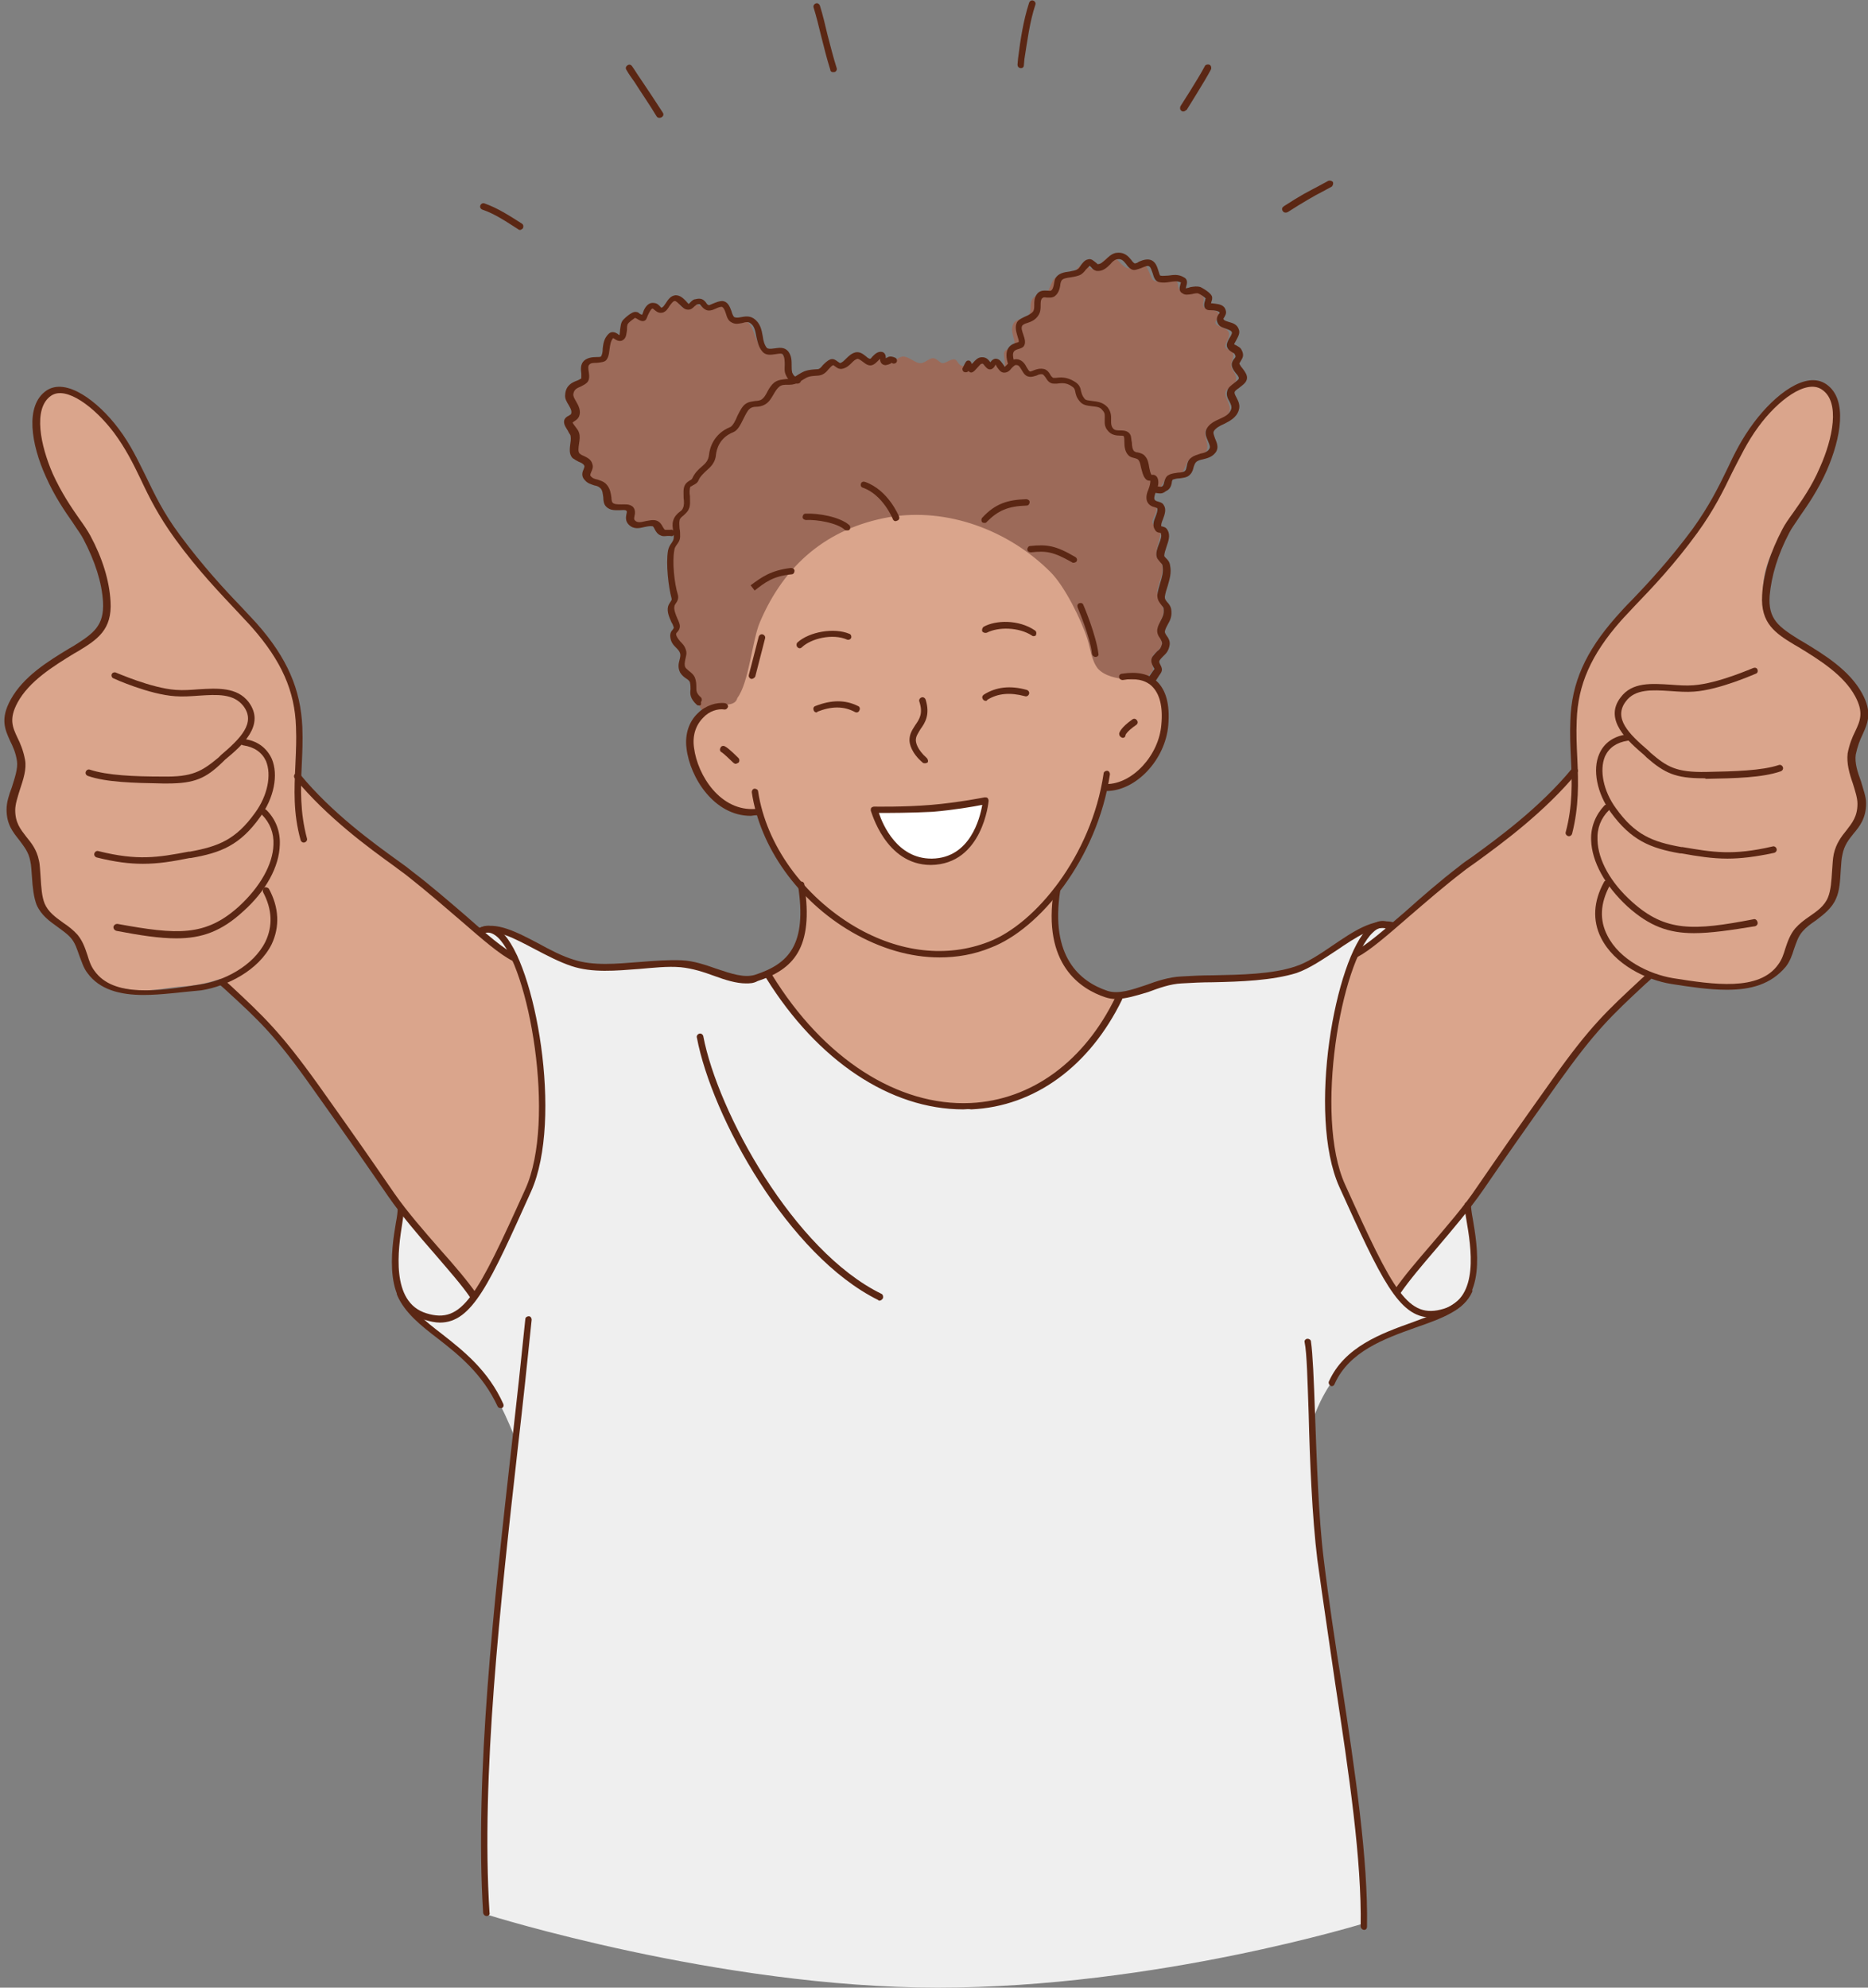 <?xml version="1.0" encoding="UTF-8"?><svg xmlns="http://www.w3.org/2000/svg" xmlns:xlink="http://www.w3.org/1999/xlink" height="500.1" preserveAspectRatio="xMidYMid meet" version="1.0" viewBox="-1.1 -0.1 470.1 500.1" width="470.1" zoomAndPan="magnify"><rect x="-1.1" y="-0.1" width="470.1" height="500.1" fill="#808080" stroke="none"/><defs><clipPath id="a"><path d="M 392 95 L 469.078 95 L 469.078 249 L 392 249 Z M 392 95"/></clipPath></defs><g><g id="change1_1"><path d="M 339.867 239.77 C 339.867 239.77 343.211 237.879 344.664 236.719 C 347.863 233.953 356.297 226.395 359.641 223.922 C 369.961 216.219 377.375 211.566 386.535 202.406 C 389.008 199.938 394.676 193.684 394.676 193.684 C 394.676 193.684 394.531 187.145 394.531 183.652 C 394.531 180.164 396.273 169.262 399.621 163.883 C 403.836 156.758 411.395 149.488 417.211 143.676 C 421.281 139.602 422.445 137.566 425.934 132.914 C 427.68 130.59 429.859 125.645 431.312 123.176 C 434.656 117.504 435.238 114.742 438.582 109.219 C 439.891 107.039 442.359 104.855 443.816 102.82 C 447.887 97.441 455.445 93.809 459.223 98.316 C 462.133 101.805 460.098 110.234 458.645 114.598 C 456.172 121.867 449.484 130.301 445.703 137.133 C 442.941 142.219 441.781 147.598 443.09 153.559 C 443.961 158.211 449.047 160.828 453.41 163.301 C 459.516 166.789 465.621 171.004 467.367 177.547 C 468.094 180.453 466.496 183.508 465.477 185.98 C 464.75 187.723 464.75 188.887 464.312 190.777 C 464.023 192.086 464.895 194.266 465.766 196.156 C 466.641 198.191 467.512 201.828 466.641 205.023 C 465.766 208.512 462.57 210.551 461.117 213.891 C 459.953 216.801 460.68 221.598 459.953 224.652 C 458.934 228.43 453.699 231.484 451.082 233.953 C 448.469 236.57 449.629 238.898 447.594 241.66 C 445.996 243.695 443.379 245.875 441.199 247.039 C 439.164 248.055 437.562 247.766 435.383 247.91 C 432.766 248.203 425.789 247.328 422.008 246.895 C 419.535 246.746 414.012 245.148 414.012 245.148 C 414.012 245.148 400.781 258.086 399.184 260.125 C 390.316 271.172 385.082 279.895 376.504 291.379 C 371.996 297.34 370.836 300.246 366.035 306.062 C 362.547 310.426 357.457 316.387 353.969 320.602 C 353.098 321.766 351.352 325.109 350.043 325.836 C 349.609 326.125 348.156 321.617 347.719 321.039 C 344.664 317.113 341.613 313.477 339.434 308.973 C 331.727 292.836 332.02 273.934 335.363 256.633 C 336.234 252.418 336.961 247.473 338.414 243.551 C 338.852 242.824 339.867 239.77 339.867 239.77" fill="#daa58c"/></g><g id="change1_2"><path d="M 129.648 241.516 C 129.648 241.516 125.578 239.77 124.125 238.605 C 120.926 235.844 116.855 231.918 113.363 229.449 C 109.586 226.688 104.352 221.453 100.426 218.836 C 93.738 214.184 88.07 210.551 82.254 204.734 C 79.781 202.262 73.531 195.574 73.531 195.574 C 73.531 195.574 73.094 190.051 73.531 187.289 C 74.113 183.652 73.387 178.566 72.512 174.203 C 71.785 171.148 70.332 168.387 69.023 166.207 C 64.809 159.086 57.102 151.09 51.289 145.273 C 47.219 141.203 39.949 130.445 38.496 127.973 C 35.152 122.305 32.535 115.613 29.336 110.09 C 28.027 107.91 26.43 106.457 24.973 104.422 C 23.086 101.805 20.902 100.352 18.434 99.039 C 15.816 97.59 12.762 96.57 10 99.039 C 6.512 102.094 8.109 111.98 9.562 116.195 C 12.035 123.465 16.543 128.117 20.32 134.805 C 23.086 139.895 26.574 148.617 25.41 154.434 C 24.246 159.957 19.305 161.848 14.508 164.754 C 9.418 167.809 2.586 172.461 1.133 178.273 C -0.176 183.363 4.039 188.598 3.895 190.633 C 3.895 192.812 2.875 195.574 2.586 196.883 C 2.148 199.938 0.695 202.117 1.57 205.168 C 2.441 208.66 5.348 210.84 6.801 214.184 C 7.965 217.09 7.676 222.762 8.402 225.812 C 9.418 229.594 13.926 232.066 16.398 234.102 C 19.016 236.137 18.867 240.352 21.047 243.113 C 22.648 245.148 23.812 246.312 25.992 247.473 C 28.027 248.492 29.773 248.492 31.953 248.93 C 35.879 249.656 40.676 248.348 45.328 248.055 C 49.98 247.766 54.34 246.168 54.34 246.168 C 54.34 246.168 57.977 249.801 59.867 251.547 C 61.758 253.289 66.699 257.941 68.297 260.125 C 77.164 271.172 81.965 279.312 90.688 290.797 C 95.195 296.758 96.938 300.684 101.59 306.5 C 105.078 310.859 110.457 317.84 113.945 322.199 C 114.82 323.363 118.309 326.562 118.309 326.562 C 118.309 326.562 126.305 314.93 128.484 310.426 C 136.191 294.289 138.371 276.695 135.027 259.398 C 134.156 255.18 133.137 250.238 131.684 246.168 C 131.395 245.586 129.648 241.516 129.648 241.516" fill="#daa58c"/></g><g id="change1_3"><path d="M 180.531 177.113 C 178.641 178.711 176.023 178.855 174.426 181.035 C 171.227 185.836 172.391 191.215 175.152 196.012 C 176.316 198.047 177.914 200.227 179.805 201.391 C 181.984 202.699 183.586 203.715 186.055 204.152 C 186.781 204.297 189.691 204.152 189.691 204.152 C 189.691 204.152 190.852 208.512 191.578 209.676 C 193.469 212.73 194.488 215.199 196.379 218.109 C 197.25 219.418 200.012 222.762 200.012 222.762 C 200.012 222.762 202.047 234.102 199.43 237.734 C 198.121 239.48 197.25 241.516 195.648 242.824 C 195.215 243.113 192.309 244.859 192.453 245.148 C 196.523 261.43 208.59 276.113 223.562 283.676 C 228.797 286.293 235.195 289.055 241.156 289.344 C 249.152 289.781 257.438 286.145 263.398 280.91 C 266.449 278.152 269.504 274.66 271.684 271.316 C 274.738 266.52 278.664 260.414 279.824 254.742 C 279.973 253.727 281.133 251.98 280.844 250.965 C 280.844 250.965 277.5 250.383 276.918 250.238 C 274.738 249.512 272.266 247.766 270.52 246.602 C 268.051 245.004 266.305 241.367 265.434 238.316 C 263.98 233.809 264.996 223.922 264.996 223.922 C 264.996 223.922 268.488 218.98 270.812 215.637 C 272.559 213.164 273.43 208.367 274.594 205.461 C 275.32 203.715 276.773 198.625 276.773 198.625 C 276.773 198.625 278.516 198.336 278.809 198.336 C 280.117 198.336 284.77 195.719 285.641 194.848 C 287.676 192.812 290.875 189.176 291.457 186.125 C 292.328 182.055 292.621 179.293 291.602 175.512 C 291.02 173.332 287.387 171.148 285.934 169.844 C 283.75 167.66 282.734 164.172 281.426 161.41 C 277.211 151.961 275.465 141.93 269.941 133.062 C 258.02 113.871 231.996 110.527 211.934 116.051 C 193.906 120.992 188.238 138.293 185.473 155.012 C 184.457 160.828 184.312 166.934 182.566 172.605 C 182.129 174.059 182.129 175.805 180.531 177.113" fill="#daa58c"/></g><g id="change2_1"><path d="M 176.75 178.566 C 175.879 179.293 175.297 178.273 174.859 177.402 C 174.133 175.656 173.988 174.492 173.699 172.605 C 173.406 170.715 170.938 170.133 170.645 168.535 C 170.211 166.645 170.789 165.77 170.5 163.883 C 170.207 162.574 168.609 161.555 168.32 159.957 C 168.176 158.793 169.336 158.211 168.754 157.34 C 168.027 155.887 167.738 154.867 167.738 152.977 C 167.738 151.379 168.465 151.379 168.465 149.633 C 168.465 148.762 167.738 146.145 167.594 145.418 C 167.301 143.527 167.301 140.328 167.738 138.586 C 168.176 136.984 169.047 136.695 168.754 135.098 C 168.465 133.645 166.867 134.66 166.141 134.078 C 164.684 132.914 164.25 130.59 161.777 131.316 C 161.195 131.461 158.871 132.48 158.434 132.336 C 156.688 131.605 157.562 129.426 156.688 128.555 C 155.672 127.535 153.781 128.117 152.617 127.246 C 151.164 126.227 151.457 123.609 150.438 122.305 C 149.422 120.992 147.383 121.141 146.223 119.977 C 145.348 119.105 146.512 117.215 145.785 116.488 C 144.914 115.613 143.605 115.18 143.023 114.016 C 142.441 112.707 143.023 110.965 143.312 109.656 C 143.461 108.637 142.297 108.055 142.004 107.039 C 141.715 105.438 142.879 104.855 143.168 103.547 C 143.605 101.949 141.859 100.059 142.297 98.316 C 142.586 96.859 144.77 97.297 145.059 95.988 C 145.348 94.535 144.77 92.789 146.074 91.629 C 146.805 90.898 149.855 90.609 150.148 90.32 C 151.602 88.863 150.293 86.102 151.891 84.797 C 152.617 84.215 153.199 85.23 154.07 84.797 C 155.816 83.922 154.945 81.887 156.105 80.871 C 156.836 80.145 157.707 79.414 158.289 79.562 C 158.727 79.707 159.887 80.145 160.469 79.996 C 161.633 79.707 160.906 76.945 162.504 76.363 C 163.957 75.926 163.812 77.961 164.828 77.816 C 166.285 77.527 166.719 75.055 168.609 75.055 C 169.191 75.055 169.773 77.09 170.789 77.379 C 171.664 77.672 172.824 76.945 173.406 76.219 C 173.555 76.07 175.59 77.234 176.605 77.527 C 177.77 77.816 179.949 75.926 180.82 76.945 C 181.84 77.961 181.84 79.562 183.148 80.285 C 184.312 80.871 185.766 79.996 187.074 81.016 C 188.672 82.18 189.109 86.539 190.707 87.848 C 191.871 88.719 194.344 87.848 195.359 88.719 C 196.668 89.738 196.379 90.754 196.379 91.918 C 196.379 92.789 196.379 93.52 196.961 94.391 C 197.395 94.973 197.832 95.406 198.848 95.555 C 199.723 95.699 200.594 94.391 201.465 94.098 C 202.484 93.809 204.809 94.246 205.684 93.52 C 206.555 92.789 206.988 91.629 208.008 91.191 C 209.172 90.609 210.188 92.645 211.207 92.211 C 212.367 91.629 212.66 89.738 214.113 89.445 C 216.004 89.012 215.859 91.918 217.895 91.336 C 219.059 91.047 218.91 89.883 220.074 89.594 C 220.656 89.445 220.656 90.609 221.383 91.191 C 222.109 91.773 222.836 91.047 223.418 90.898 C 224.289 90.609 225.016 89.738 226.18 89.594 C 227.344 89.594 228.941 90.898 229.961 91.191 C 231.559 91.629 232.43 90.027 233.742 90.027 C 234.469 90.027 235.195 90.898 235.777 91.191 C 236.648 91.629 237.957 90.176 239.121 90.32 C 239.848 90.465 239.992 91.629 240.863 91.918 C 241.883 92.211 242.898 91.48 243.773 91.629 C 244.207 91.773 244.789 90.898 245.371 91.047 C 246.531 91.336 246.242 91.918 247.406 92.211 C 247.84 92.355 248.133 91.336 248.859 91.336 C 249.441 91.336 250.895 92.938 251.332 92.789 C 252.348 92.5 251.332 89.301 251.621 88.574 C 252.059 87.266 253.949 87.992 254.238 86.684 C 254.383 85.523 253.367 83.633 253.656 82.18 C 254.094 79.707 256.418 80.578 257.582 79.414 C 258.891 78.105 257.582 76.219 259.035 74.766 C 260.055 73.746 261.797 74.328 262.09 74.035 C 262.961 73.164 263.398 70.84 264.27 69.965 C 265.141 69.094 267.613 69.238 268.633 68.805 C 270.375 67.93 269.504 67.059 271.395 66.621 C 272.703 66.477 273.137 67.93 274.301 67.641 C 275.898 67.203 276.918 64.004 278.953 64.586 C 280.117 64.879 281.426 67.059 282.59 67.352 C 284.625 67.785 284.914 66.039 286.805 66.477 C 287.824 66.77 288.551 70.109 289.129 70.402 C 290.293 71.273 292.91 69.965 294.219 70.258 C 295.965 70.691 294.945 72.727 295.965 72.871 C 298 73.453 299.742 72.145 301.488 74.328 C 302.359 75.344 301.344 76.07 301.777 77.09 C 302.07 77.816 304.688 77.816 305.266 78.398 C 306.285 79.414 304.395 80.578 304.832 81.305 C 305.121 82.031 307.449 82.324 308.031 83.34 C 308.758 84.648 307.012 86.102 307.305 87.266 C 307.449 87.848 308.902 88.137 309.191 88.719 C 309.484 89.594 308.902 90.609 308.758 91.48 C 308.465 92.938 310.648 94.246 309.773 95.988 C 309.191 97.297 307.594 97.297 307.305 98.605 C 307.012 99.914 308.758 101.805 308.32 103.258 C 307.883 105.293 303.379 106.312 302.359 108.055 C 301.633 109.363 303.379 111.836 302.504 113.289 C 301.344 115.18 299.16 114.16 297.852 115.906 C 297.418 116.633 296.547 119.25 295.672 119.539 C 294.508 119.832 293.492 119.105 292.473 119.977 C 291.895 120.559 291.164 122.594 290.438 122.883 C 289.566 123.32 288.258 122.156 287.824 123.32 C 287.676 123.758 287.531 125.211 287.531 125.5 C 287.676 126.809 289.273 126.227 289.855 127.535 C 290.438 128.699 288.551 130.445 288.984 131.605 C 289.273 132.336 290.582 132.625 290.875 133.062 C 291.312 133.645 290.73 135.242 290.582 135.824 C 290.293 136.984 289.566 138.875 290.004 140.184 C 290.148 140.621 291.164 141.348 291.312 141.93 C 291.895 144.109 290.582 146.289 290.148 148.324 C 289.855 149.781 291.164 151.523 291.602 152.977 C 292.039 154.723 290.73 156.176 290.293 157.777 C 289.855 159.664 292.184 161.266 290.875 162.863 C 289.855 164.316 289.129 164.027 288.695 165.77 C 288.551 166.207 289.422 168.68 288.84 168.824 C 288.402 168.969 287.531 170.715 287.531 170.715 C 287.531 170.715 278.52 171.879 275.172 168.098 C 273.574 166.062 273.285 163.008 272.559 160.684 C 270.957 155.738 266.887 147.453 263.254 143.82 C 252.785 133.352 237.375 127.535 222.691 130.008 C 206.988 132.77 196.23 142.074 190.125 156.469 C 188.238 160.828 187.363 171.73 184.457 175.512 C 183.73 178.418 179.078 176.238 176.75 178.566" fill="#9c6a59"/></g><g id="change3_1"><path d="M 128.629 362.035 C 128.629 362.035 124.27 350.551 120.055 345.754 C 115.98 341.102 110.895 337.465 106.68 333.832 C 104.062 331.652 102.027 329.906 100.281 326.852 C 95.484 318.422 99.988 304.32 99.988 304.32 C 99.988 304.32 106.242 311.59 110.895 316.82 C 115.547 322.055 118.453 326.418 118.453 326.418 C 118.453 326.418 124.125 317.695 128.922 306.062 C 132.121 298.504 135.172 290.07 135.465 281.059 C 135.609 273.645 134.445 261.141 132.266 252.273 C 130.664 245.441 128.34 241.367 128.34 241.367 L 119.473 234.684 C 119.473 234.684 121.508 232.938 126.742 234.684 C 132.121 236.426 140.844 241.516 140.844 241.516 C 140.844 241.516 147.676 243.551 153.348 243.258 C 159.016 243.113 166.43 241.66 171.52 242.531 C 177.625 243.551 180.387 245.441 185.328 246.457 C 188.527 247.039 192.453 245.004 192.453 245.004 C 192.453 245.004 196.961 253.582 204.957 261.43 C 212.949 269.281 224.871 277.277 238.246 278.004 C 255.402 278.879 265.434 271.609 271.684 264.629 C 277.793 257.797 280.551 251.109 280.551 251.109 C 280.551 251.109 282.441 250.672 285.785 249.512 C 287.969 248.637 290.582 246.895 294.363 246.746 C 305.559 246.457 319.516 245.148 319.516 245.148 C 319.516 245.148 324.602 244.715 329.109 242.094 C 333.906 239.332 338.852 235.262 342.629 233.52 C 347.137 231.484 349.609 233.227 349.609 233.227 L 340.305 239.914 C 340.305 239.914 337.105 247.621 335.215 257.797 C 333.617 266.23 332.598 278.004 333.906 287.309 C 334.781 293.414 337.105 298.504 339.43 303.301 C 341.469 307.664 343.938 313.477 345.539 316.82 C 348.301 322.348 350.625 324.961 350.625 324.961 L 368.219 303.738 C 368.219 303.738 369.379 308.391 369.816 312.898 C 370.398 318.129 370.109 323.508 367.781 325.836 C 366.473 327.289 364.582 329.469 362.691 330.488 C 357.023 333.539 349.754 333.977 343.648 338.047 C 341.613 339.355 338.707 341.828 337.105 343.715 C 331.582 349.824 329.547 356.512 329.547 356.512 C 329.547 356.512 328.82 368.141 331.289 390.531 C 333.762 412.918 339.285 446.211 339.285 446.211 L 341.758 469.906 L 342.484 483.719 C 342.484 483.719 290.004 500 234.902 500 C 179.805 500 121.652 481.684 121.652 481.684 C 121.652 481.684 120.199 466.418 121.797 436.469 C 123.25 406.23 128.629 362.035 128.629 362.035" fill="#efefef"/></g><g id="change4_1"><path d="M 128.195 241.805 C 128.051 241.805 127.902 241.805 127.902 241.66 C 124.703 240.062 120.488 236.426 114.965 231.629 C 110.895 228.141 106.387 224.215 101.59 220.434 C 100.719 219.707 99.41 218.836 98.102 217.816 C 91.848 213.309 81.234 205.605 73.094 195.719 C 72.805 195.43 72.805 194.848 73.242 194.559 C 73.531 194.266 74.113 194.266 74.402 194.703 C 82.398 204.441 92.867 212.004 99.117 216.508 C 100.57 217.527 101.734 218.398 102.605 219.125 C 107.551 222.906 112.059 226.832 116.129 230.32 C 121.215 234.828 125.723 238.754 128.633 240.062 C 129.066 240.207 129.211 240.789 129.066 241.223 C 128.777 241.66 128.484 241.805 128.195 241.805" fill="#5b2714"/></g><g id="change4_2"><path d="M 186.637 247.328 C 184.164 247.328 181.402 246.457 178.641 245.441 C 175.879 244.422 173.117 243.551 170.211 243.258 C 166.867 242.969 163.23 243.406 159.742 243.695 C 153.926 244.133 147.965 244.715 142.73 242.969 C 139.68 241.949 136.625 240.352 133.574 238.754 C 128.34 235.992 123.543 233.375 120.055 234.828 C 119.617 234.973 119.18 234.828 119.035 234.391 C 118.891 233.953 119.035 233.52 119.473 233.375 C 123.688 231.629 128.922 234.391 134.445 237.297 C 137.352 238.898 140.406 240.496 143.312 241.367 C 148.258 242.969 154.07 242.387 159.742 241.949 C 163.375 241.66 167.012 241.367 170.5 241.516 C 173.555 241.66 176.461 242.676 179.367 243.695 C 182.855 244.859 186.203 246.02 188.965 245.148 C 197.395 242.387 202.047 237.59 199.723 222.613 C 199.723 222.18 200.012 221.742 200.449 221.742 C 200.883 221.598 201.32 222.035 201.32 222.469 C 203.793 238.605 198.414 243.84 189.543 246.746 C 188.527 247.328 187.512 247.328 186.637 247.328" fill="#5b2714"/></g><g id="change4_3"><path d="M 118.02 326.707 C 117.727 326.707 117.438 326.562 117.289 326.418 C 115.109 323.219 111.766 319.438 108.277 315.367 C 104.207 310.715 99.988 305.773 96.648 300.977 C 90.539 292.105 87.633 287.891 77.602 273.789 C 68.152 260.414 64.227 256.777 55.648 248.93 L 54.34 247.766 C 54.051 247.473 54.051 246.895 54.34 246.602 C 54.633 246.312 55.215 246.312 55.504 246.602 L 56.812 247.766 C 65.246 255.617 69.461 259.543 79.055 272.918 C 89.086 287.02 91.996 291.234 98.102 300.102 C 101.445 304.898 105.66 309.699 109.73 314.352 C 113.363 318.422 116.711 322.348 118.891 325.543 C 119.18 325.98 119.035 326.418 118.598 326.707 C 118.309 326.707 118.164 326.707 118.02 326.707" fill="#5b2714"/></g><g id="change4_4"><path d="M 40.965 197.027 C 40.676 197.027 40.387 197.027 39.949 197.027 C 32.391 196.883 25.703 196.738 21.047 195.137 C 20.613 194.992 20.32 194.559 20.469 194.121 C 20.613 193.684 21.047 193.395 21.484 193.539 C 25.848 194.992 32.68 195.285 39.801 195.285 C 47.363 195.43 49.688 193.977 53.906 190.484 L 54.484 189.902 C 59.43 185.688 63.355 181.762 60.156 177.547 C 57.684 174.348 53.469 174.641 48.961 174.93 C 46.926 175.074 44.891 175.223 43 175.074 C 36.461 174.641 27.738 170.715 27.445 170.57 C 27.012 170.422 26.863 169.844 27.012 169.551 C 27.156 169.113 27.738 168.969 28.027 169.113 C 28.172 169.113 36.895 173.039 43.148 173.477 C 45.035 173.621 46.926 173.477 48.816 173.332 C 53.613 173.039 58.559 172.75 61.465 176.531 C 65.828 182.344 59.719 187.578 55.504 191.066 L 54.922 191.648 C 50.707 195.719 47.945 197.027 40.965 197.027" fill="#5b2714"/></g><g id="change4_5"><path d="M 34.859 217.234 C 31.516 217.234 27.883 216.801 23.23 215.637 C 22.793 215.492 22.504 215.055 22.648 214.617 C 22.793 214.184 23.23 213.891 23.664 214.039 C 33.551 216.508 38.641 215.637 46.344 214.184 L 46.637 214.184 C 53.906 212.875 58.266 211.129 63.062 204.441 C 66.262 200.082 67.281 194.848 65.828 191.359 C 64.809 189.176 62.918 187.871 60.156 187.434 C 59.719 187.434 59.43 186.996 59.43 186.562 C 59.43 186.125 59.867 185.836 60.301 185.836 C 63.645 186.27 65.973 188.016 67.281 190.777 C 69.023 194.848 67.863 200.664 64.371 205.461 C 59.285 212.582 54.484 214.473 46.926 215.781 L 46.637 215.781 C 42.273 216.656 38.785 217.234 34.859 217.234" fill="#5b2714"/></g><g id="change4_6"><path d="M 43.293 235.992 C 39.074 235.992 34.277 235.266 28.172 234.102 C 27.738 233.953 27.445 233.664 27.445 233.082 C 27.59 232.645 27.883 232.355 28.465 232.355 C 43.582 235.117 50.562 235.555 58.992 227.996 C 64.371 223.051 67.57 217.383 67.715 212.438 C 67.863 209.531 66.844 206.914 64.809 204.879 C 64.52 204.586 64.52 204.008 64.809 203.715 C 65.098 203.426 65.68 203.426 65.973 203.715 C 68.297 206.043 69.461 209.094 69.316 212.438 C 69.172 217.961 65.828 224.07 60.156 229.156 C 54.633 234.246 49.688 235.992 43.293 235.992" fill="#5b2714"/></g><g id="change4_7"><path d="M 35.008 250.238 C 29.191 250.238 23.957 248.93 20.902 244.715 C 19.887 243.406 19.449 241.805 18.867 240.352 C 18.285 238.754 17.852 237.152 16.688 235.844 C 15.816 234.828 14.508 233.953 13.344 233.082 C 11.309 231.629 9.273 230.176 8.109 227.559 C 7.383 225.668 7.094 223.051 6.945 220.578 C 6.801 219.125 6.801 217.672 6.512 216.508 C 6.074 214.184 4.91 212.875 3.75 211.273 C 2.148 209.238 0.551 207.352 0.551 203.57 C 0.551 201.824 1.133 199.938 1.859 198.047 C 2.586 195.719 3.457 193.25 3.168 191.359 C 2.875 189.324 2.148 187.723 1.422 186.27 C 0.113 183.363 -1.051 180.746 1.57 175.949 C 4.766 170.133 10.871 166.352 16.398 163.008 L 17.414 162.426 C 22.504 159.23 25.121 157.34 24.828 151.379 C 24.539 146.434 22.793 141.059 19.887 135.531 C 19.305 134.367 18.285 133.062 17.27 131.461 C 15.234 128.555 12.617 124.773 10.438 119.832 C 6.801 111.836 5.059 101.949 10.582 98.172 C 15.523 94.824 23.52 100.785 28.754 107.766 C 31.809 111.836 33.551 115.613 35.586 119.688 C 37.77 124.191 39.949 128.844 44.164 134.516 C 49.98 142.367 55.504 148.324 59.574 152.543 C 61.027 154.141 62.336 155.449 63.5 156.758 C 71.207 165.48 74.551 173.332 74.984 182.781 C 75.129 186.125 74.984 189.324 74.84 192.375 C 74.551 198.48 74.402 204.297 76.148 210.84 C 76.293 211.273 76.004 211.711 75.566 211.855 C 75.129 212.004 74.695 211.711 74.551 211.273 C 72.66 204.441 72.949 198.625 73.242 192.23 C 73.387 189.176 73.531 186.125 73.387 182.781 C 73.094 173.766 69.75 166.207 62.336 157.777 C 61.32 156.613 60.012 155.305 58.559 153.703 C 54.484 149.344 48.816 143.527 43 135.531 C 38.785 129.719 36.461 125.066 34.277 120.414 C 32.391 116.488 30.5 112.707 27.59 108.781 C 22.793 102.387 15.523 96.859 11.746 99.477 C 7.094 102.676 9.129 112.125 12.18 119.105 C 14.363 123.902 16.832 127.535 18.867 130.445 C 20.031 132.043 20.902 133.352 21.629 134.66 C 24.684 140.328 26.43 146 26.719 151.234 C 27.156 158.355 23.375 160.828 18.578 163.734 L 17.559 164.316 C 12.324 167.516 6.219 171.297 3.312 176.676 C 1.133 180.746 2.004 182.781 3.312 185.543 C 4.039 186.996 4.766 188.742 5.203 191.066 C 5.637 193.395 4.766 196.012 3.895 198.625 C 3.312 200.516 2.73 202.262 2.73 203.715 C 2.73 206.914 4.039 208.512 5.492 210.402 C 6.801 212.004 8.109 213.602 8.691 216.363 C 8.984 217.527 8.984 219.125 9.129 220.727 C 9.273 223.051 9.418 225.523 10.145 227.266 C 11.02 229.301 12.762 230.613 14.797 232.066 C 16.105 232.938 17.414 233.953 18.434 235.117 C 19.742 236.719 20.32 238.461 20.902 240.207 C 21.34 241.66 21.777 242.969 22.648 244.133 C 27.445 250.965 39.074 249.219 49.105 247.621 C 55.215 246.746 62.629 242.969 65.68 236.863 C 67.57 232.938 67.426 228.719 65.098 224.359 C 64.953 223.922 65.098 223.488 65.391 223.195 C 65.828 223.051 66.262 223.195 66.555 223.488 C 69.168 228.285 69.316 233.082 67.281 237.445 C 63.938 244.133 55.941 248.055 49.543 249.074 C 44.457 249.512 39.512 250.238 35.008 250.238" fill="#5b2714"/></g><g id="change4_8"><path d="M 121.359 481.973 C 120.926 481.973 120.633 481.684 120.488 481.246 C 118.309 446.938 123.25 402.887 127.613 364.07 C 128.922 352.586 130.086 341.828 131.102 331.797 C 131.102 331.359 131.539 331.07 131.973 331.07 C 132.41 331.07 132.699 331.504 132.699 331.941 C 131.684 341.973 130.52 352.875 129.211 364.215 C 124.852 403.031 119.906 446.938 122.09 481.102 C 122.234 481.535 121.941 481.973 121.359 481.973" fill="#5b2714"/></g><g id="change4_9"><path d="M 342.195 485.465 C 341.758 485.465 341.32 485.027 341.32 484.59 C 341.613 468.016 338.414 446.355 334.926 423.531 C 333.469 413.355 331.871 402.887 330.418 392.273 C 329.109 381.66 328.527 367.27 328.238 355.637 C 327.945 347.496 327.801 340.371 327.219 337.609 C 327.074 337.176 327.512 336.738 327.945 336.738 C 328.383 336.738 328.82 337.031 328.82 337.465 C 329.254 340.371 329.547 347.062 329.836 355.637 C 330.273 367.125 330.711 381.516 332.02 392.129 C 333.324 402.887 334.926 413.355 336.523 423.387 C 340.012 446.211 343.211 467.871 342.922 484.59 C 342.922 485.172 342.629 485.465 342.195 485.465" fill="#5b2714"/></g><g id="change4_10"><path d="M 241.301 279.023 C 222.98 279.023 204.664 266.809 191.727 246.02 C 191.434 245.586 191.578 245.148 192.016 244.859 C 192.453 244.566 192.891 244.715 193.18 245.148 C 206.117 266.23 224.871 278.297 243.191 277.422 C 258.457 276.695 271.832 266.957 279.68 250.672 C 279.824 250.238 280.406 250.094 280.844 250.238 C 281.281 250.383 281.426 250.965 281.281 251.398 C 273.137 268.121 259.328 278.297 243.336 279.023 C 242.609 278.879 241.883 279.023 241.301 279.023" fill="#5b2714"/></g><g id="change4_11"><path d="M 235.34 240.789 C 228.07 240.789 220.512 238.605 213.242 234.391 C 199.723 226.539 190.125 213.02 188.09 199.207 C 188.09 198.773 188.383 198.336 188.816 198.336 C 189.254 198.336 189.691 198.625 189.691 199.062 C 191.727 212.438 201.031 225.379 214.113 233.082 C 225.309 239.625 237.23 240.934 247.695 236.863 C 259.473 232.355 273.574 215.199 276.629 194.559 C 276.629 194.121 277.062 193.828 277.5 193.828 C 277.938 193.828 278.227 194.266 278.227 194.703 C 275.027 216.074 260.488 233.664 248.277 238.316 C 244.062 240.062 239.703 240.789 235.34 240.789" fill="#5b2714"/></g><g id="change4_12"><path d="M 187.801 205.168 C 178.641 205.168 172.535 195.574 171.664 188.16 C 171.227 184.672 172.246 181.473 174.57 179.293 C 176.461 177.402 179.223 176.531 181.402 176.82 C 181.84 176.965 182.129 177.258 182.129 177.691 C 181.984 178.129 181.695 178.418 181.258 178.418 C 179.512 178.129 177.332 178.855 175.879 180.453 C 173.988 182.344 173.117 184.961 173.555 188.016 C 174.426 194.992 180.238 204.152 189.109 203.426 C 189.543 203.426 189.98 203.715 189.98 204.152 C 189.98 204.586 189.691 205.023 189.254 205.023 C 188.527 205.023 188.238 205.168 187.801 205.168" fill="#5b2714"/></g><g id="change4_13"><path d="M 277.355 198.918 C 276.918 198.918 276.48 198.625 276.48 198.047 C 276.48 197.609 276.773 197.172 277.355 197.172 C 283.898 197.172 290.582 189.902 291.164 182.199 C 291.602 177.691 290.73 174.348 288.695 172.461 C 287.094 171.004 284.625 170.422 281.426 171.004 C 280.988 171.004 280.551 170.715 280.551 170.277 C 280.406 169.84 280.844 169.406 281.281 169.406 C 285.059 168.824 287.969 169.406 290 171.297 C 292.328 173.477 293.348 177.109 292.91 182.344 C 292.184 191.066 284.77 198.918 277.355 198.918" fill="#5b2714"/></g><g id="change4_14"><path d="M 184.02 192.086 C 183.875 192.086 183.586 191.941 183.438 191.797 C 182.566 190.922 180.969 189.469 180.531 189.176 C 180.094 189.031 179.949 188.449 180.238 188.016 C 180.387 187.578 180.969 187.434 181.402 187.723 C 182.277 188.16 184.312 190.195 184.746 190.633 C 185.039 190.922 185.039 191.504 184.746 191.797 C 184.457 191.941 184.164 192.086 184.02 192.086" fill="#5b2714"/></g><g id="change4_15"><path d="M 281.426 185.543 C 281.426 185.543 281.281 185.543 281.426 185.543 C 280.844 185.398 280.551 184.961 280.551 184.523 C 280.551 184.234 280.988 182.926 283.898 180.891 C 284.332 180.602 284.77 180.746 285.059 181.184 C 285.352 181.617 285.203 182.055 284.77 182.344 C 282.441 183.945 282.152 184.816 282.152 184.816 C 282.152 185.254 281.859 185.543 281.426 185.543" fill="#5b2714"/></g><g id="change4_16"><path d="M 231.703 191.941 C 231.559 191.941 231.27 191.941 231.125 191.797 C 228.215 189.324 227.781 186.996 227.781 186.125 C 227.781 184.523 228.508 183.508 229.234 182.344 C 230.25 180.891 231.27 179.438 230.25 176.383 C 230.105 175.949 230.398 175.512 230.832 175.367 C 231.27 175.223 231.703 175.512 231.852 175.949 C 233.012 179.727 231.703 181.762 230.543 183.363 C 229.961 184.379 229.379 185.105 229.379 186.125 C 229.379 186.707 229.672 188.449 232.141 190.633 C 232.43 190.922 232.578 191.504 232.285 191.797 C 232.141 191.797 231.996 191.941 231.703 191.941" fill="#5b2714"/></g><g id="change5_1"><path d="M 233.449 203.281 C 226.473 203.859 219.059 203.715 219.059 203.715 C 219.059 203.715 222.398 216.945 233.449 216.801 C 245.805 216.656 246.969 201.391 246.969 201.391 C 246.969 201.391 240.43 202.555 233.449 203.281" fill="#fff"/></g><g id="change4_17"><path d="M 233.449 203.281 Z M 220.074 204.441 C 221.094 207.496 224.727 215.93 233.305 215.93 C 233.305 215.93 233.305 215.93 233.449 215.93 C 243.047 215.781 245.516 205.75 246.098 202.406 C 243.918 202.844 238.828 203.715 233.594 204.152 C 228.07 204.441 222.402 204.441 220.074 204.441 Z M 233.16 217.527 C 221.676 217.527 218.184 204.008 218.039 203.859 C 218.039 203.57 218.039 203.281 218.184 203.133 C 218.328 202.988 218.621 202.844 218.91 202.844 C 218.91 202.844 226.473 202.988 233.305 202.406 C 240.137 201.828 246.68 200.516 246.68 200.516 C 246.969 200.516 247.262 200.516 247.406 200.664 C 247.551 200.809 247.695 201.098 247.695 201.391 C 247.695 201.535 246.242 217.383 233.16 217.527 C 233.305 217.527 233.305 217.527 233.16 217.527" fill="#5b2714"/></g><g id="change4_18"><path d="M 200.156 163.008 C 199.867 163.008 199.723 162.863 199.574 162.719 C 199.285 162.426 199.285 161.848 199.574 161.555 C 202.629 158.793 208.879 157.777 212.66 159.375 C 213.098 159.52 213.242 160.102 213.098 160.391 C 212.949 160.828 212.367 160.973 212.078 160.828 C 208.445 159.23 203.066 160.539 200.738 162.719 C 200.594 162.863 200.449 163.008 200.156 163.008" fill="#5b2714"/></g><g id="change4_19"><path d="M 259.035 159.957 C 258.891 159.957 258.746 159.957 258.602 159.812 C 255.258 157.629 250.023 157.629 247.262 159.086 C 246.824 159.23 246.387 159.086 246.098 158.793 C 245.953 158.359 246.098 157.922 246.387 157.629 C 249.441 155.887 255.258 155.738 259.328 158.504 C 259.762 158.793 259.762 159.23 259.617 159.664 C 259.617 159.812 259.328 159.957 259.035 159.957" fill="#5b2714"/></g><g id="change4_20"><path d="M 274.594 165.191 C 274.156 165.191 273.867 164.898 273.719 164.461 C 273.285 160.102 270.086 152.832 270.086 152.688 C 269.941 152.25 270.086 151.816 270.52 151.668 C 270.957 151.523 271.395 151.668 271.539 152.105 C 271.684 152.398 274.738 159.664 275.32 164.316 C 275.465 164.754 275.172 165.191 274.594 165.191 C 274.738 165.191 274.738 165.191 274.594 165.191" fill="#5b2714"/></g><g id="change4_21"><path d="M 188.09 170.715 L 187.945 170.715 C 187.512 170.57 187.219 170.133 187.363 169.695 L 189.836 160.102 C 189.98 159.664 190.418 159.375 190.852 159.52 C 191.289 159.664 191.578 160.102 191.434 160.539 L 188.965 170.133 C 188.816 170.422 188.383 170.715 188.09 170.715" fill="#5b2714"/></g><g id="change4_22"><path d="M 174.859 177.402 C 174.715 177.402 174.426 177.402 174.281 177.258 C 172.535 175.656 172.535 174.492 172.68 173.332 C 172.68 172.75 172.68 172.312 172.535 171.586 C 172.391 171.148 171.953 170.859 171.52 170.57 C 171.082 170.277 170.5 169.844 170.062 169.113 C 169.48 167.953 169.629 166.934 169.918 165.918 C 170.062 165.336 170.207 164.754 170.062 164.316 C 169.918 163.734 169.48 163.301 169.047 162.863 C 168.465 162.281 167.738 161.555 167.594 160.246 C 167.445 159.23 167.883 158.648 168.176 158.359 C 168.465 157.922 168.465 157.922 168.465 157.777 C 168.32 157.34 168.176 156.902 167.883 156.469 C 167.301 155.156 166.719 153.852 167.012 152.543 C 167.156 151.961 167.445 151.668 167.594 151.379 C 167.883 150.941 168.027 150.797 167.883 150.359 C 167.156 147.746 166.43 141.785 167.012 138.441 C 167.156 137.711 167.445 137.133 167.883 136.551 C 168.176 136.113 168.465 135.68 168.465 135.098 C 168.465 134.66 168.465 134.078 168.32 133.496 C 168.176 132.625 168.027 131.754 168.32 130.879 C 168.609 129.863 169.336 129.137 169.918 128.699 C 170.355 128.41 170.645 128.117 170.789 127.684 C 171.082 127.102 171.082 126.082 170.938 125.211 C 170.938 124.047 170.789 122.883 171.227 122.012 C 171.52 121.43 171.953 121.141 172.391 120.848 C 172.68 120.703 172.973 120.559 173.117 120.266 C 173.699 118.961 174.57 118.086 175.441 117.359 C 176.461 116.488 177.188 115.762 177.332 114.309 C 177.477 112.852 178.352 109.074 182.711 107.328 C 183.293 107.039 184.02 105.73 184.457 104.566 C 185.039 103.402 185.621 102.242 186.348 101.66 C 187.219 100.934 188.234 100.934 188.965 100.785 C 189.543 100.785 190.125 100.641 190.418 100.496 C 191.145 100.059 191.578 99.332 192.016 98.461 C 192.453 97.59 193.035 96.715 193.762 96.133 C 194.777 95.406 195.797 95.406 196.812 95.262 C 197.395 95.262 197.977 95.262 198.414 94.973 C 198.996 94.68 199.43 94.391 199.867 94.098 C 201.32 93.227 201.902 92.938 204.664 92.789 C 205.102 92.789 205.535 92.355 205.973 91.773 C 206.555 91.191 207.137 90.609 207.863 90.32 C 208.734 90.027 209.316 90.609 209.754 90.898 C 210.188 91.191 210.336 91.336 210.48 91.191 C 210.914 91.047 211.352 90.609 211.789 90.176 C 212.367 89.594 213.098 88.863 214.113 88.574 C 215.277 88.285 216.148 89.012 216.875 89.594 C 217.168 89.883 217.602 90.176 217.895 90.176 C 218.039 90.176 218.328 89.738 218.477 89.594 C 219.059 89.012 219.785 88.285 220.801 88.43 C 221.676 88.574 221.82 89.445 221.82 89.883 L 221.82 90.027 C 221.965 90.027 221.965 89.883 222.109 89.883 C 222.547 89.594 223.129 89.445 224.145 89.883 C 224.582 90.027 224.727 90.609 224.582 90.898 C 224.438 91.336 223.855 91.48 223.562 91.336 C 223.273 91.191 223.273 91.191 223.273 91.191 C 223.273 91.191 223.129 91.191 223.129 91.336 C 222.836 91.48 222.547 91.629 221.82 91.773 C 220.512 91.773 220.363 90.609 220.363 90.176 C 220.219 90.32 219.93 90.609 219.785 90.754 C 219.203 91.336 218.477 92.062 217.457 91.773 C 216.875 91.629 216.441 91.191 216.004 90.898 C 215.422 90.465 214.984 90.176 214.695 90.176 C 214.113 90.32 213.676 90.754 213.242 91.191 C 212.66 91.773 212.078 92.355 211.062 92.645 C 210.043 92.938 209.461 92.355 209.027 92.062 C 208.879 91.918 208.59 91.773 208.59 91.773 C 208.152 91.918 207.863 92.355 207.426 92.789 C 206.844 93.52 206.117 94.246 204.953 94.391 C 202.484 94.535 202.191 94.68 201.031 95.406 C 200.594 95.699 200.156 95.988 199.43 96.277 C 198.703 96.715 197.832 96.715 197.105 96.715 C 196.23 96.715 195.648 96.715 195.07 97.152 C 194.488 97.59 194.051 98.316 193.617 99.039 C 193.035 100.059 192.453 101.078 191.434 101.66 C 190.707 102.094 189.836 102.242 189.254 102.242 C 188.527 102.242 187.945 102.387 187.508 102.82 C 187.074 103.113 186.492 104.277 186.055 105.148 C 185.328 106.602 184.602 108.199 183.438 108.637 C 179.805 110.09 179.223 113.145 179.078 114.309 C 178.934 116.344 177.625 117.504 176.605 118.379 C 175.879 119.105 175.152 119.688 174.715 120.703 C 174.426 121.43 173.844 121.723 173.262 122.012 C 173.117 122.156 172.824 122.305 172.68 122.305 C 172.391 122.883 172.391 123.902 172.535 124.773 C 172.535 125.938 172.68 127.102 172.246 127.973 C 171.953 128.699 171.371 129.137 170.938 129.57 C 170.355 130.008 169.918 130.445 169.918 130.879 C 169.773 131.461 169.918 132.188 169.918 132.914 C 170.062 133.496 170.062 134.223 170.062 134.805 C 170.062 135.824 169.629 136.406 169.191 136.984 C 168.902 137.422 168.609 137.859 168.609 138.293 C 168.027 141.203 168.609 146.727 169.48 149.488 C 169.773 150.508 169.336 151.234 168.902 151.816 C 168.754 152.105 168.609 152.25 168.609 152.543 C 168.465 153.27 168.902 154.434 169.336 155.449 C 169.629 156.031 169.773 156.469 169.918 156.902 C 170.207 157.922 169.629 158.648 169.336 158.938 C 169.047 159.23 169.047 159.375 169.047 159.52 C 169.191 160.246 169.629 160.684 170.062 161.266 C 170.645 161.848 171.227 162.426 171.52 163.445 C 171.809 164.316 171.52 165.043 171.371 165.77 C 171.227 166.5 171.082 167.227 171.371 167.809 C 171.52 168.098 171.953 168.387 172.246 168.68 C 172.824 169.113 173.555 169.695 173.844 170.57 C 174.133 171.441 174.133 172.168 174.133 172.75 C 174.133 173.766 174.133 174.348 175.297 175.367 C 175.59 175.656 175.59 176.238 175.297 176.531 C 175.441 177.402 175.152 177.402 174.859 177.402" fill="#5b2714"/></g><g id="change4_23"><path d="M 288.695 171.586 C 288.551 171.586 288.258 171.586 288.113 171.441 C 287.82 171.148 287.676 170.57 287.969 170.277 C 288.258 169.988 288.551 169.406 289.422 168.242 C 289.422 168.098 289.273 167.953 289.129 167.66 C 288.84 167.082 288.258 166.062 288.984 165.043 C 289.422 164.461 289.855 164.027 290.148 163.734 C 290.73 163.301 291.02 163.008 291.312 161.992 C 291.457 161.555 291.164 161.121 290.875 160.539 C 290.438 159.957 290 159.23 290.148 158.211 C 290.293 157.34 290.73 156.613 291.02 156.031 C 291.457 155.156 291.895 154.434 291.746 153.125 C 291.746 152.688 291.457 152.543 291.164 152.105 C 290.73 151.523 290.148 150.941 290.148 149.633 C 290.293 148.473 290.582 147.598 290.875 146.582 C 291.312 145.129 291.746 143.82 291.457 142.219 C 291.457 141.93 291.164 141.641 290.875 141.348 C 290.582 140.91 290.148 140.621 290 140.039 C 289.711 139.023 290.148 137.859 290.582 136.695 C 291.02 135.68 291.312 134.66 291.02 134.078 C 291.02 133.934 291.02 133.934 290.73 133.934 C 290.438 133.934 289.855 133.789 289.566 133.207 C 288.84 132.188 289.273 130.879 289.711 129.863 C 290 129.137 290.293 128.262 290.148 127.828 C 290.148 127.684 289.855 127.684 289.566 127.535 C 288.984 127.391 287.969 127.102 287.531 125.938 C 287.238 124.922 287.531 123.902 287.969 122.883 C 288.258 122.156 288.402 121.43 288.402 120.848 C 287.969 120.848 287.531 120.848 287.094 120.266 C 286.512 119.539 286.367 118.668 286.078 117.648 C 285.934 116.926 285.785 116.195 285.496 115.762 C 285.203 115.324 284.914 115.324 284.477 115.18 C 284.043 115.035 283.461 115.035 282.879 114.453 C 282.008 113.578 281.859 112.27 281.859 111.109 C 281.859 110.527 281.859 110.09 281.715 109.656 C 281.57 109.508 281.133 109.508 280.844 109.508 C 279.824 109.508 278.516 109.363 277.645 108.199 C 276.773 107.184 276.918 106.164 276.918 105.293 C 276.918 104.422 277.062 103.84 276.336 103.113 C 275.754 102.238 274.738 102.238 273.574 102.094 C 272.41 101.949 271.395 101.805 270.668 100.934 C 269.793 99.914 269.648 99.188 269.504 98.461 C 269.359 97.734 269.215 97.441 268.484 97.008 C 267.18 96.133 266.016 96.277 264.852 96.426 C 264.562 96.426 264.414 96.426 264.125 96.426 C 263.105 96.426 262.523 95.699 262.09 94.973 C 261.941 94.68 261.508 94.242 261.363 94.098 C 260.781 93.953 260.344 94.098 259.762 94.391 C 259.184 94.535 258.602 94.824 257.875 94.68 C 256.855 94.535 256.418 93.66 255.984 92.938 C 255.547 92.211 255.258 91.773 254.82 91.773 C 254.383 91.629 254.094 91.918 253.512 92.5 C 253.074 93.082 252.496 93.66 251.621 93.66 C 250.75 93.66 250.312 92.938 249.879 92.355 C 249.734 92.211 249.586 91.773 249.441 91.629 C 249.441 91.773 249.297 91.773 249.297 91.918 C 249.152 92.211 248.57 93.082 247.695 92.789 C 247.262 92.645 246.969 92.211 246.68 91.918 C 246.242 91.336 246.242 91.336 245.805 91.48 C 245.66 91.48 245.227 92.062 244.789 92.5 C 243.918 93.516 243.336 93.953 242.754 93.371 L 242.609 93.227 C 242.465 93.516 242.027 93.66 241.59 93.516 C 241.156 93.371 241.008 92.789 241.156 92.5 L 241.301 92.211 C 241.883 91.047 242.027 90.609 242.609 90.609 C 243.191 90.609 243.336 91.191 243.48 91.48 L 243.625 91.336 C 244.5 90.32 244.934 90.027 245.371 89.883 C 246.969 89.445 247.695 90.465 248.133 91.047 C 248.426 90.609 249.004 90.027 249.734 90.176 C 250.605 90.32 251.039 91.191 251.477 91.773 C 251.621 91.918 251.621 92.062 251.766 92.211 C 251.914 92.062 252.203 91.773 252.348 91.629 C 252.93 91.047 253.805 90.027 255.109 90.32 C 256.273 90.609 256.855 91.48 257.293 92.355 C 257.582 92.789 257.875 93.371 258.164 93.371 C 258.309 93.371 258.746 93.227 259.035 93.082 C 259.762 92.789 260.637 92.5 261.797 92.789 C 262.523 93.082 262.961 93.66 263.254 94.242 C 263.398 94.535 263.836 94.973 263.98 94.973 C 264.125 94.973 264.27 94.973 264.562 94.973 C 265.723 94.824 267.324 94.68 269.215 95.844 C 270.52 96.57 270.812 97.441 270.957 98.316 C 271.102 98.895 271.246 99.477 271.828 100.203 C 272.121 100.641 272.848 100.641 273.719 100.785 C 275.027 100.934 276.48 101.078 277.645 102.387 C 278.664 103.695 278.516 104.855 278.516 105.73 C 278.516 106.457 278.516 107.039 278.953 107.621 C 279.391 108.199 279.973 108.199 280.988 108.199 C 281.859 108.199 283.023 108.348 283.461 109.508 C 283.605 110.09 283.605 110.672 283.75 111.254 C 283.75 112.125 283.898 112.996 284.332 113.434 C 284.625 113.578 284.77 113.727 285.203 113.727 C 285.785 113.871 286.66 114.016 287.238 114.887 C 287.82 115.613 287.969 116.633 288.113 117.504 C 288.258 118.23 288.402 118.961 288.695 119.395 C 289.129 119.25 290 119.395 290.293 120.414 C 290.582 121.43 290.293 122.449 289.855 123.465 C 289.566 124.191 289.273 125.066 289.422 125.5 C 289.566 125.793 289.711 125.938 290.293 126.082 C 290.73 126.227 291.457 126.375 291.746 126.953 C 292.473 127.973 292.039 129.281 291.602 130.445 C 291.312 131.172 291.02 131.898 291.164 132.336 L 291.312 132.336 C 291.746 132.48 292.328 132.48 292.766 133.352 C 293.492 134.66 292.91 136.113 292.473 137.422 C 292.184 138.293 291.895 139.168 291.895 139.75 C 291.895 139.895 292.184 140.184 292.328 140.328 C 292.766 140.766 293.203 141.203 293.348 142.074 C 293.781 144.109 293.203 145.707 292.766 147.309 C 292.473 148.18 292.184 149.055 292.039 150.07 C 292.039 150.652 292.184 150.797 292.621 151.379 C 293.055 151.816 293.492 152.395 293.637 153.125 C 293.926 155.012 293.348 156.031 292.766 157.047 C 292.473 157.629 292.184 158.066 292.039 158.793 C 292.039 159.086 292.184 159.375 292.473 159.812 C 292.91 160.391 293.492 161.266 293.203 162.426 C 292.91 163.883 292.184 164.461 291.602 165.043 C 291.312 165.336 291.02 165.625 290.73 166.062 C 290.582 166.352 290.582 166.5 290.875 167.082 C 291.164 167.66 291.602 168.387 291.02 169.262 C 290.293 170.277 289.855 171.148 289.422 171.586 C 289.129 171.441 288.984 171.586 288.695 171.586" fill="#5b2714"/></g><g id="change4_24"><path d="M 188.238 147.746 Z M 188.816 148.473 L 187.801 147.164 C 190.562 145.129 192.891 143.383 197.977 142.801 C 198.414 142.801 198.848 143.094 198.848 143.527 C 198.848 143.965 198.559 144.402 198.121 144.402 C 193.469 144.836 191.434 146.434 188.816 148.473" fill="#5b2714"/></g><g id="change4_25"><path d="M 212.078 133.352 C 211.934 133.352 211.645 133.352 211.496 133.207 C 209.605 131.461 204.52 130.59 201.758 130.734 C 201.32 130.734 200.883 130.445 200.883 130.008 C 200.883 129.57 201.176 129.137 201.609 129.137 C 204.664 128.988 210.188 129.863 212.66 132.043 C 212.949 132.336 212.949 132.914 212.66 133.207 C 212.516 133.352 212.223 133.352 212.078 133.352" fill="#5b2714"/></g><g id="change4_26"><path d="M 224.289 131.023 C 224 131.023 223.711 130.879 223.562 130.445 C 223.562 130.445 221.094 124.34 216.004 122.594 C 215.566 122.449 215.422 122.012 215.566 121.574 C 215.715 121.141 216.148 120.992 216.586 121.141 C 222.402 123.176 225.016 129.57 225.164 129.863 C 225.309 130.301 225.164 130.734 224.727 130.879 C 224.438 131.023 224.289 131.023 224.289 131.023" fill="#5b2714"/></g><g id="change4_27"><path d="M 246.68 131.461 C 246.531 131.461 246.242 131.461 246.098 131.316 C 245.805 131.023 245.805 130.445 246.098 130.152 C 249.441 126.52 252.641 125.645 257.145 125.5 C 257.582 125.5 258.02 125.793 258.02 126.227 C 258.02 126.664 257.727 127.102 257.293 127.102 C 252.496 127.246 250.023 128.41 247.262 131.172 C 247.117 131.461 246.824 131.461 246.68 131.461" fill="#5b2714"/></g><g id="change4_28"><path d="M 269.066 141.492 C 268.922 141.492 268.777 141.492 268.633 141.348 C 263.98 138.73 262.234 138.441 258.309 138.875 C 257.875 138.875 257.438 138.586 257.438 138.148 C 257.438 137.711 257.727 137.277 258.164 137.277 C 262.379 136.84 264.562 137.133 269.504 140.039 C 269.941 140.328 270.086 140.766 269.793 141.203 C 269.648 141.348 269.359 141.492 269.066 141.492" fill="#5b2714"/></g><g id="change4_29"><path d="M 158.578 79.852 Z M 166.141 134.805 C 165.848 134.805 165.559 134.805 165.266 134.66 C 164.395 134.367 163.957 133.645 163.668 133.062 C 163.52 132.77 163.375 132.48 163.23 132.336 C 162.648 132.188 161.922 132.336 161.195 132.48 C 159.887 132.77 158.434 133.207 157.125 131.898 C 156.254 131.023 156.398 130.008 156.543 129.281 C 156.688 128.699 156.688 128.555 156.543 128.41 C 156.254 128.117 155.527 128.262 154.945 128.262 C 153.781 128.262 152.473 128.41 151.457 127.391 C 150.875 126.809 150.727 125.938 150.727 125.066 C 150.582 124.191 150.582 123.32 150 122.738 C 149.566 122.305 149.129 122.156 148.402 122.012 C 147.676 121.723 146.805 121.574 146.074 120.703 C 145.059 119.688 145.496 118.523 145.785 117.941 C 145.93 117.504 146.074 117.215 145.93 117.07 C 145.785 116.633 145.203 116.344 144.477 116.051 C 143.895 115.762 143.461 115.469 143.023 115.18 C 142.004 114.16 142.297 112.707 142.441 111.398 C 142.586 110.672 142.586 109.801 142.441 109.363 C 142.297 109.074 142.004 108.781 141.859 108.348 C 141.426 107.621 140.844 106.895 140.844 106.02 C 140.844 105.148 141.57 104.711 142.152 104.422 C 142.297 104.277 142.586 104.129 142.586 104.129 C 142.879 103.402 142.586 102.82 142.004 101.805 C 141.57 101.078 140.988 100.203 141.133 99.188 C 141.277 96.859 142.879 96.133 144.039 95.699 C 144.477 95.555 144.914 95.262 145.203 95.117 C 145.203 94.973 145.203 94.391 145.203 93.953 C 145.059 92.938 144.914 91.48 145.93 90.609 C 146.805 89.883 147.965 89.738 148.984 89.738 C 149.422 89.738 150 89.738 150.148 89.594 C 150.438 89.156 150.582 88.43 150.582 87.559 C 150.727 86.395 150.875 85.086 152.035 83.922 C 152.91 83.051 153.926 83.633 154.363 83.922 C 154.508 84.066 154.652 84.215 154.801 84.215 C 154.801 84.066 154.945 83.34 154.945 82.906 C 155.09 82.031 155.09 81.16 155.672 80.434 C 155.672 80.434 157.852 78.105 159.016 78.398 C 159.305 78.398 159.598 78.543 159.887 78.836 C 160.031 78.98 160.324 78.98 160.469 79.125 C 160.469 78.98 160.613 78.98 160.613 78.836 C 160.906 77.816 161.488 76.652 162.504 76.219 C 162.941 76.07 163.375 76.07 163.957 76.219 C 164.395 76.363 164.684 76.652 164.977 76.945 C 165.266 77.379 165.41 77.379 165.559 77.234 C 165.848 77.09 166.141 76.652 166.43 76.219 C 167.012 75.344 167.594 74.328 168.902 74.184 C 170.062 74.184 170.789 74.91 171.52 75.637 C 171.809 75.926 172.098 76.363 172.246 76.363 C 172.246 76.363 172.535 76.07 172.68 75.926 C 172.973 75.637 173.406 75.199 173.844 75.199 C 175.441 74.766 176.023 75.344 176.605 76.07 C 176.75 76.363 176.898 76.508 177.188 76.652 C 177.332 76.797 178.059 76.363 178.496 76.219 C 179.223 75.926 179.949 75.637 180.676 75.637 C 182.129 75.781 182.566 77.09 183.004 78.254 C 183.148 78.836 183.438 79.562 183.73 79.707 C 184.164 79.852 184.602 79.852 185.328 79.707 C 186.203 79.562 187.363 79.27 188.527 79.996 C 190.27 81.16 190.562 82.906 190.852 84.504 C 191 85.668 191.289 86.684 191.871 87.41 C 192.16 87.703 192.742 87.703 193.762 87.559 C 194.926 87.41 196.23 87.121 197.25 88.285 C 198.121 89.445 198.121 90.609 198.121 91.773 C 198.121 92.5 198.121 93.082 198.266 93.66 C 198.559 94.242 198.848 94.824 199.723 94.824 C 200.156 94.824 200.594 95.262 200.449 95.699 C 200.449 96.133 200.012 96.426 199.574 96.426 C 198.703 96.426 197.395 95.988 196.668 94.242 C 196.23 93.371 196.379 92.5 196.379 91.629 C 196.379 90.754 196.379 89.883 195.941 89.156 C 195.652 88.719 195.07 88.863 194.051 89.012 C 193.035 89.156 191.578 89.445 190.707 88.285 C 189.836 87.266 189.543 85.957 189.254 84.648 C 188.965 83.195 188.816 81.887 187.656 81.16 C 187.219 80.871 186.637 80.871 185.766 81.16 C 184.895 81.305 184.02 81.598 183.004 81.016 C 182.129 80.578 181.84 79.707 181.547 78.688 C 181.258 77.816 180.969 77.234 180.531 77.09 C 180.242 77.09 179.66 77.234 179.078 77.523 C 178.207 77.961 177.188 78.254 176.461 77.816 C 175.879 77.523 175.59 77.09 175.297 76.797 C 175.008 76.363 175.008 76.363 174.281 76.508 C 174.133 76.508 173.988 76.797 173.699 76.945 C 173.262 77.379 172.824 77.816 172.098 77.816 C 171.227 77.816 170.645 77.234 170.062 76.652 C 169.629 76.219 169.047 75.637 168.754 75.637 C 168.32 75.637 168.027 76.07 167.445 76.797 C 167.012 77.523 166.574 78.254 165.703 78.543 C 164.539 78.836 163.957 78.105 163.523 77.816 C 163.375 77.672 163.23 77.523 163.086 77.523 C 162.648 77.672 162.215 78.688 161.922 79.27 C 161.777 79.707 161.633 79.996 161.488 80.285 C 160.762 81.16 159.742 80.434 159.016 79.996 C 158.871 79.996 158.727 79.852 158.727 79.852 C 158.289 80.145 157.125 81.016 156.98 81.305 C 156.688 81.598 156.688 82.324 156.688 82.906 C 156.543 83.777 156.543 84.648 155.961 85.23 C 155.09 86.102 154.07 85.52 153.637 85.23 C 153.492 85.086 153.348 85.086 153.199 84.941 C 152.617 85.668 152.473 86.539 152.328 87.559 C 152.184 88.43 152.184 89.445 151.602 90.32 C 151.164 91.047 150.148 91.047 149.129 91.191 C 148.402 91.191 147.531 91.191 147.238 91.629 C 146.805 91.918 146.949 92.789 147.094 93.66 C 147.238 94.535 147.238 95.555 146.656 96.133 C 146.223 96.57 145.641 96.859 145.059 97.152 C 144.039 97.59 143.312 97.879 143.168 99.188 C 143.168 99.621 143.461 100.203 143.895 100.934 C 144.477 101.949 145.203 103.258 144.621 104.711 C 144.332 105.293 143.895 105.586 143.461 105.875 C 143.312 106.02 143.023 106.164 143.023 106.164 C 143.023 106.457 143.461 106.895 143.75 107.328 C 144.039 107.766 144.477 108.199 144.621 108.781 C 144.914 109.656 144.77 110.527 144.621 111.547 C 144.477 112.562 144.332 113.578 144.77 114.016 C 144.914 114.16 145.348 114.453 145.785 114.598 C 146.656 115.035 147.676 115.469 147.965 116.633 C 148.258 117.359 147.965 118.086 147.676 118.668 C 147.383 119.395 147.383 119.539 147.676 119.832 C 148.109 120.266 148.547 120.414 149.273 120.559 C 150 120.848 150.875 120.992 151.602 121.867 C 152.473 122.883 152.617 124.047 152.766 125.066 C 152.766 125.645 152.91 126.227 153.055 126.371 C 153.492 126.809 154.363 126.809 155.234 126.809 C 156.254 126.809 157.27 126.664 158.145 127.391 C 158.871 128.117 158.727 129.137 158.578 129.719 C 158.434 130.445 158.434 130.59 158.727 130.879 C 159.305 131.461 160.18 131.316 161.34 131.023 C 162.215 130.879 163.23 130.59 164.102 130.879 C 164.977 131.172 165.41 131.898 165.703 132.48 C 165.992 132.914 166.141 133.207 166.285 133.207 C 166.43 133.207 167.012 133.207 167.594 133.207 C 168.027 133.062 168.465 133.352 168.609 133.789 C 168.754 134.223 168.465 134.66 168.027 134.805 C 167.012 134.66 166.574 134.805 166.141 134.805" fill="#5b2714"/></g><g id="change4_30"><path d="M 302.07 75.344 Z M 290.875 124.047 C 290.293 124.047 289.566 123.902 289.129 123.758 C 288.695 123.609 288.402 123.176 288.551 122.738 C 288.695 122.305 289.129 122.012 289.566 122.156 C 290.293 122.305 291.02 122.449 291.312 122.305 C 291.602 122.156 291.746 121.867 291.895 121.141 C 292.039 120.559 292.328 119.688 293.055 119.395 C 293.781 118.961 294.652 118.961 295.383 118.812 C 296.109 118.812 296.836 118.668 297.125 118.379 C 297.418 118.086 297.418 117.797 297.562 117.215 C 297.707 116.488 297.852 115.613 298.727 115.035 C 299.453 114.453 300.324 114.309 301.051 114.016 C 301.926 113.871 302.797 113.578 303.23 112.852 C 303.523 112.418 303.379 111.98 302.941 110.965 C 302.504 109.945 301.926 108.781 302.652 107.621 C 303.379 106.457 304.539 105.875 305.848 105.293 C 307.156 104.711 308.32 104.129 308.758 102.82 C 308.902 102.242 308.758 101.805 308.32 100.934 C 307.883 100.203 307.449 99.332 307.738 98.316 C 307.883 97.441 308.758 96.859 309.484 96.277 C 310.211 95.699 310.793 95.262 310.648 94.973 C 310.648 94.68 310.211 94.098 309.918 93.809 C 309.336 93.082 308.758 92.211 308.902 91.336 C 309.047 90.754 309.336 90.32 309.629 90.027 C 309.918 89.594 309.918 89.594 309.629 89.012 C 309.629 88.863 309.336 88.719 309.047 88.574 C 308.609 88.285 308.031 87.992 307.738 87.266 C 307.449 86.539 307.883 85.668 308.32 84.941 C 308.609 84.504 309.047 83.777 308.902 83.484 C 308.758 83.051 308.176 82.906 307.449 82.613 C 306.723 82.324 305.848 82.18 305.41 81.305 C 304.832 80.285 305.266 79.414 305.559 78.98 C 305.703 78.836 305.848 78.688 305.848 78.543 C 305.559 78.105 304.395 77.961 303.812 77.961 C 303.379 77.961 302.941 77.961 302.652 77.816 C 301.633 77.379 301.926 76.219 302.215 75.344 C 302.215 75.199 302.215 75.055 302.359 75.055 C 302.07 74.617 300.906 73.891 300.469 73.746 C 300.18 73.602 299.453 73.746 298.871 73.891 C 298 74.035 297.125 74.184 296.547 73.746 C 295.383 73.164 295.816 72.004 295.965 71.422 C 295.965 71.273 296.109 70.984 296.109 70.984 C 295.238 70.547 294.363 70.691 293.348 70.84 C 292.473 70.984 291.457 71.129 290.438 70.84 C 289.566 70.547 289.273 69.676 288.984 68.656 C 288.695 67.93 288.551 67.203 288.113 66.914 C 287.676 66.621 286.805 67.059 286.078 67.352 C 285.203 67.641 284.332 68.074 283.605 67.641 C 283.023 67.352 282.59 66.77 282.297 66.332 C 281.57 65.461 281.133 64.879 279.824 65.168 C 279.391 65.312 278.809 65.75 278.371 66.332 C 277.5 67.203 276.48 68.223 274.883 68.074 C 274.301 67.93 273.867 67.641 273.574 67.203 C 273.43 67.059 273.285 66.914 273.137 66.77 C 272.992 66.914 272.559 67.352 272.121 67.785 C 271.832 68.223 271.395 68.656 270.957 68.949 C 270.23 69.383 269.215 69.531 268.34 69.676 C 267.324 69.82 266.305 69.965 266.016 70.547 C 265.871 70.84 265.723 71.273 265.723 71.711 C 265.578 72.582 265.289 73.746 264.27 74.473 C 263.543 74.91 262.816 74.766 262.234 74.766 C 261.508 74.617 261.363 74.766 261.07 75.055 C 260.781 75.492 260.781 76.07 260.781 76.801 C 260.781 77.527 260.781 78.398 260.199 79.27 C 259.473 80.434 258.309 80.871 257.438 81.16 C 256.855 81.305 256.273 81.598 256.129 81.887 C 255.84 82.469 256.129 83.195 256.418 84.066 C 256.711 84.941 257.145 86.102 256.566 86.977 C 256.273 87.41 255.691 87.559 255.258 87.703 C 254.238 87.992 253.367 88.285 254.094 90.754 C 254.238 91.191 253.949 91.629 253.512 91.773 C 253.078 91.918 252.641 91.629 252.496 91.191 C 251.332 87.121 253.805 86.395 254.82 86.102 C 254.965 86.102 255.109 85.957 255.258 85.957 C 255.402 85.668 255.109 85.086 254.965 84.504 C 254.676 83.484 254.238 82.18 254.82 81.016 C 255.258 80.285 255.984 79.996 256.855 79.562 C 257.582 79.27 258.457 78.836 258.891 78.254 C 259.184 77.816 259.184 77.234 259.184 76.508 C 259.184 75.781 259.184 74.91 259.762 74.035 C 260.488 72.871 261.652 73.02 262.379 73.02 C 262.816 73.02 263.109 73.164 263.398 73.02 C 263.836 72.727 263.98 72.145 264.125 71.422 C 264.27 70.84 264.27 70.258 264.562 69.82 C 265.289 68.656 266.742 68.367 268.051 68.223 C 268.777 68.074 269.648 67.93 270.086 67.641 C 270.375 67.496 270.668 67.059 270.812 66.77 C 271.25 66.188 271.832 65.312 272.703 65.168 C 273.574 64.879 274.156 65.605 274.594 65.895 C 274.738 66.039 275.027 66.188 275.027 66.332 C 275.754 66.477 276.336 65.895 277.211 65.168 C 277.793 64.586 278.52 63.859 279.535 63.57 C 281.859 63.133 282.879 64.441 283.605 65.312 C 283.898 65.75 284.188 66.039 284.477 66.188 C 284.625 66.188 285.203 66.039 285.496 65.75 C 286.516 65.312 287.824 64.879 288.84 65.461 C 289.855 66.039 290.148 67.203 290.438 68.074 C 290.582 68.512 290.73 69.094 290.875 69.238 C 291.457 69.383 292.184 69.238 292.91 69.238 C 294.074 69.094 295.383 68.805 296.836 69.676 C 298 70.258 297.562 71.422 297.418 72.004 C 297.418 72.145 297.273 72.438 297.273 72.438 C 297.418 72.438 298.145 72.289 298.434 72.145 C 299.305 72.004 300.18 71.855 301.051 72.145 C 301.051 72.145 303.957 73.602 303.957 74.766 C 303.957 75.055 303.957 75.344 303.812 75.637 C 303.812 75.781 303.668 76.07 303.668 76.219 C 303.812 76.219 303.812 76.219 303.957 76.219 C 304.977 76.363 306.285 76.363 307.012 77.234 C 307.305 77.672 307.449 78.105 307.449 78.543 C 307.449 78.98 307.156 79.414 307.012 79.707 C 306.723 80.145 306.723 80.145 306.867 80.285 C 307.012 80.578 307.594 80.723 308.031 80.871 C 309.047 81.16 310.211 81.449 310.648 82.758 C 311.082 83.777 310.355 84.797 309.918 85.668 C 309.773 85.957 309.484 86.395 309.484 86.539 C 309.484 86.539 309.773 86.684 310.066 86.828 C 310.5 87.121 310.938 87.266 311.227 87.703 C 312.102 89.156 311.664 89.883 311.227 90.609 C 311.082 90.898 310.938 91.047 310.793 91.336 C 310.793 91.48 311.227 92.211 311.52 92.5 C 311.953 93.082 312.535 93.809 312.684 94.535 C 312.973 95.988 311.664 96.715 310.793 97.441 C 310.355 97.734 309.773 98.172 309.629 98.461 C 309.484 98.895 309.773 99.332 310.066 99.914 C 310.5 100.785 311.082 101.805 310.648 103.113 C 310.066 105.004 308.32 105.875 306.867 106.602 C 305.848 107.039 304.832 107.621 304.395 108.348 C 304.105 108.781 304.395 109.363 304.684 110.234 C 305.121 111.254 305.703 112.562 304.832 113.727 C 303.957 114.887 302.797 115.18 301.633 115.469 C 300.906 115.613 300.324 115.762 299.887 116.195 C 299.598 116.488 299.453 116.926 299.305 117.359 C 299.16 117.941 299.016 118.668 298.434 119.25 C 297.707 120.121 296.543 120.121 295.672 120.266 C 295.09 120.266 294.508 120.414 294.074 120.559 C 293.926 120.703 293.781 120.992 293.781 121.43 C 293.637 122.156 293.348 123.027 292.328 123.465 C 291.602 124.047 291.164 124.047 290.875 124.047" fill="#5b2714"/></g><g id="change4_31"><path d="M 246.969 176.238 C 246.68 176.238 246.387 176.094 246.242 175.805 C 245.953 175.367 246.098 174.93 246.535 174.641 C 249.586 172.75 253.078 172.312 257.293 173.477 C 257.727 173.621 258.02 174.059 257.875 174.492 C 257.727 174.93 257.293 175.223 256.855 175.074 C 253.074 174.059 250.023 174.348 247.406 175.949 C 247.262 176.238 247.117 176.238 246.969 176.238" fill="#5b2714"/></g><g id="change4_32"><path d="M 204.371 179.145 C 204.082 179.145 203.793 179 203.645 178.566 C 203.5 178.129 203.645 177.691 204.082 177.547 C 208.152 175.949 211.645 175.949 214.84 177.547 C 215.277 177.691 215.422 178.273 215.133 178.711 C 214.984 179.145 214.406 179.293 213.969 179 C 211.207 177.547 208.152 177.547 204.52 179 C 204.664 179.145 204.52 179.145 204.371 179.145" fill="#5b2714"/></g><g id="change4_33"><path d="M 109.586 332.668 C 108.422 332.668 107.113 332.379 105.66 331.941 C 95.195 328.742 97.375 314.352 98.535 307.516 C 98.828 306.062 98.973 304.754 98.973 304.172 C 98.973 303.738 99.266 303.301 99.699 303.301 C 100.137 303.301 100.57 303.594 100.57 304.027 C 100.57 304.754 100.426 305.918 100.137 307.664 C 99.117 314.059 97.082 327.578 106.242 330.34 C 115.258 333.105 118.891 326.125 131.102 299.086 C 138.953 281.785 131.973 242.969 124.125 235.699 C 122.816 234.535 121.652 234.246 120.488 234.828 C 120.055 235.117 119.617 234.973 119.324 234.535 C 119.035 234.102 119.18 233.664 119.617 233.375 C 120.926 232.645 122.816 232.355 125.141 234.391 C 133.574 242.094 140.695 281.492 132.555 299.668 C 122.09 322.926 117.727 332.668 109.586 332.668" fill="#5b2714"/></g><g id="change4_34"><path d="M 124.852 354.184 C 124.559 354.184 124.27 354.039 124.125 353.746 C 120.344 345.605 114.383 340.809 109.148 336.738 C 104.789 333.395 100.719 330.195 98.828 325.691 C 98.684 325.254 98.828 324.816 99.266 324.672 C 99.699 324.527 100.137 324.672 100.281 325.109 C 102.027 329.18 105.805 332.23 110.168 335.574 C 115.547 339.793 121.797 344.734 125.578 353.168 C 125.723 353.602 125.578 354.039 125.141 354.184 C 125.141 354.184 124.996 354.184 124.852 354.184" fill="#5b2714"/></g><g id="change4_35"><path d="M 220.219 327.145 C 220.074 327.145 219.93 327.145 219.93 327 C 197.25 315.805 178.059 280.91 174.281 260.996 C 174.133 260.559 174.426 260.125 174.859 259.977 C 175.297 259.832 175.734 260.125 175.879 260.559 C 179.516 279.75 198.703 314.641 220.656 325.398 C 221.094 325.543 221.238 326.125 221.094 326.562 C 220.801 327 220.512 327.145 220.219 327.145" fill="#5b2714"/></g><g id="change4_36"><path d="M 129.793 57.754 C 129.648 57.754 129.504 57.754 129.355 57.609 C 126.16 55.574 123.398 53.684 120.344 52.664 C 119.906 52.52 119.617 52.086 119.762 51.648 C 119.906 51.211 120.344 50.922 120.781 51.066 C 124.125 52.23 127.031 54.121 130.23 56.156 C 130.664 56.445 130.664 56.883 130.52 57.316 C 130.23 57.609 129.938 57.754 129.793 57.754" fill="#5b2714"/></g><g id="change4_37"><path d="M 164.828 29.551 C 164.539 29.551 164.25 29.406 164.102 29.113 C 162.359 26.207 160.324 23.301 158.578 20.535 C 157.852 19.52 157.125 18.504 156.543 17.484 C 156.254 17.047 156.398 16.609 156.836 16.32 C 157.27 16.031 157.707 16.176 157.996 16.609 C 158.727 17.629 159.305 18.648 160.031 19.664 C 161.922 22.426 163.812 25.336 165.703 28.242 C 165.992 28.68 165.848 29.113 165.41 29.406 C 165.121 29.551 164.977 29.551 164.828 29.551" fill="#5b2714"/></g><g id="change4_38"><path d="M 208.59 18.066 C 208.297 18.066 207.863 17.922 207.863 17.484 C 206.988 14.723 206.262 11.812 205.535 8.906 C 204.957 6.578 204.375 4.109 203.648 1.781 C 203.5 1.348 203.793 0.91 204.23 0.766 C 204.664 0.621 205.102 0.91 205.246 1.348 C 205.973 3.672 206.555 6.145 207.137 8.613 C 207.863 11.379 208.59 14.285 209.461 17.047 C 209.605 17.484 209.316 17.922 208.879 18.066 C 208.734 17.922 208.734 18.066 208.59 18.066" fill="#5b2714"/></g><g id="change4_39"><path d="M 255.84 17.047 C 255.84 17.047 255.691 17.047 255.84 17.047 C 255.258 17.047 254.965 16.609 254.965 16.176 L 255.109 14.574 C 255.691 9.926 256.418 5.129 257.875 0.621 C 258.02 0.184 258.457 -0.105 258.891 0.039 C 259.328 0.184 259.617 0.621 259.473 1.055 C 258.02 5.418 257.438 10.215 256.711 14.723 L 256.566 16.32 C 256.566 16.758 256.273 17.047 255.84 17.047" fill="#5b2714"/></g><g id="change4_40"><path d="M 296.691 27.949 C 296.543 27.949 296.398 27.949 296.254 27.805 C 295.816 27.516 295.816 27.078 295.961 26.645 C 295.961 26.645 300.469 19.664 302.07 16.609 C 302.215 16.176 302.797 16.031 303.23 16.176 C 303.668 16.32 303.812 16.902 303.668 17.34 C 302.07 20.391 297.707 27.227 297.562 27.516 C 297.125 27.805 296.98 27.949 296.691 27.949" fill="#5b2714"/></g><g id="change4_41"><path d="M 322.422 53.395 C 322.133 53.395 321.84 53.246 321.695 52.957 C 321.406 52.52 321.551 52.086 321.988 51.793 L 324.75 50.051 C 326.93 48.738 326.93 48.738 329.109 47.578 C 329.984 47.141 331.289 46.414 333.18 45.398 C 333.617 45.254 334.051 45.398 334.344 45.688 C 334.488 46.125 334.344 46.559 334.051 46.852 C 332.164 47.867 330.855 48.594 329.98 49.031 C 327.945 50.195 327.945 50.195 325.766 51.504 L 323.004 53.246 C 322.715 53.395 322.566 53.395 322.422 53.395" fill="#5b2714"/></g><g id="change4_42"><path d="M 340.16 240.789 C 339.867 240.789 339.578 240.641 339.434 240.352 C 339.285 239.914 339.434 239.48 339.867 239.188 C 342.773 237.734 347.281 233.809 352.516 229.301 C 356.586 225.668 361.238 221.598 366.184 217.816 C 367.055 217.09 368.07 216.363 369.379 215.492 C 375.777 210.84 386.391 203.133 394.531 193.25 C 394.82 192.957 395.258 192.812 395.695 193.102 C 395.984 193.395 396.129 193.977 395.84 194.266 C 387.551 204.297 376.793 212.148 370.398 216.801 C 369.234 217.672 368.07 218.398 367.199 219.125 C 362.258 222.906 357.605 226.977 353.535 230.465 C 348.008 235.266 343.648 239.043 340.594 240.641 C 340.449 240.789 340.305 240.789 340.16 240.789" fill="#5b2714"/></g><g id="change4_43"><path d="M 350.625 325.691 C 350.48 325.691 350.336 325.691 350.191 325.543 C 349.754 325.254 349.754 324.816 349.898 324.379 C 352.078 321.184 355.422 317.258 359.059 313.043 C 363.129 308.246 367.344 303.445 370.543 298.648 C 376.648 289.781 379.555 285.566 389.59 271.461 C 399.184 257.941 403.398 254.164 411.832 246.312 L 413.141 245.148 C 413.43 244.859 414.012 244.859 414.305 245.148 C 414.594 245.441 414.594 246.02 414.305 246.312 L 412.992 247.473 C 404.418 255.473 400.492 259.105 391.043 272.336 C 381.012 286.438 378.102 290.652 371.996 299.52 C 368.652 304.32 364.438 309.262 360.367 314.059 C 356.879 318.129 353.535 322.055 351.352 325.254 C 351.207 325.543 350.918 325.691 350.625 325.691" fill="#5b2714"/></g><g id="change4_44"><path d="M 427.531 195.719 C 420.555 195.719 417.793 194.41 413.285 190.484 L 412.703 189.902 C 408.633 186.414 402.383 181.035 406.742 175.367 C 409.652 171.441 414.594 171.879 419.391 172.168 C 421.281 172.312 423.316 172.461 425.059 172.312 C 431.312 171.879 440.035 167.953 440.18 167.953 C 440.617 167.809 441.051 167.953 441.199 168.387 C 441.344 168.824 441.199 169.262 440.762 169.406 C 440.324 169.551 431.602 173.477 425.207 173.914 C 423.316 174.059 421.281 173.914 419.246 173.766 C 414.738 173.477 410.379 173.188 408.051 176.383 C 404.852 180.602 408.777 184.523 413.723 188.742 L 414.305 189.324 C 418.375 192.812 420.699 194.266 428.258 194.121 C 435.383 193.977 442.215 193.828 446.578 192.375 C 447.012 192.23 447.449 192.523 447.594 192.957 C 447.742 193.395 447.449 193.828 447.012 193.977 C 442.359 195.574 435.672 195.719 428.113 195.863 C 428.258 195.719 427.824 195.719 427.531 195.719" fill="#5b2714"/></g><g id="change4_45"><path d="M 433.637 215.93 C 429.711 215.93 426.223 215.348 422.008 214.617 L 421.715 214.617 C 414.156 213.309 409.359 211.277 404.27 204.297 C 400.781 199.5 399.621 193.539 401.363 189.613 C 402.527 186.852 405 185.105 408.344 184.672 C 408.777 184.672 409.215 184.961 409.215 185.398 C 409.215 185.836 408.926 186.27 408.488 186.27 C 405.727 186.707 403.836 188.016 402.816 190.195 C 401.363 193.684 402.383 198.918 405.578 203.281 C 410.379 209.969 414.738 211.711 422.008 213.02 L 422.297 213.02 C 430.004 214.328 434.945 215.199 444.977 212.875 C 445.414 212.73 445.852 213.02 445.996 213.457 C 446.141 213.891 445.852 214.328 445.414 214.473 C 440.617 215.492 436.98 215.93 433.637 215.93" fill="#5b2714"/></g><g id="change4_46"><path d="M 425.207 234.684 C 418.809 234.684 414.012 232.938 408.488 227.996 C 402.816 222.762 399.473 216.656 399.328 211.277 C 399.184 207.93 400.492 204.879 402.672 202.555 C 402.965 202.262 403.547 202.262 403.836 202.555 C 404.125 202.844 404.125 203.426 403.836 203.715 C 401.801 205.75 400.781 208.223 400.926 211.277 C 401.074 216.363 404.27 222.035 409.652 226.832 C 418.082 234.391 425.059 234.102 440.18 231.191 C 440.617 231.047 441.051 231.34 441.199 231.918 C 441.344 232.355 441.051 232.793 440.617 232.938 C 434.363 233.953 429.422 234.684 425.207 234.684" fill="#5b2714"/></g><g clip-path="url(#a)" id="change4_50"><path d="M 433.492 248.93 C 428.984 248.93 424.188 248.203 419.535 247.473 C 413.141 246.457 405.145 242.531 401.801 235.844 C 399.621 231.484 399.91 226.688 402.527 221.887 C 402.672 221.453 403.254 221.309 403.691 221.598 C 404.125 221.742 404.27 222.324 403.98 222.762 C 401.652 227.121 401.363 231.34 403.398 235.266 C 406.453 241.367 413.867 245.004 419.973 246.02 C 430.148 247.621 441.633 249.367 446.43 242.531 C 447.305 241.367 447.738 240.062 448.176 238.605 C 448.758 236.863 449.34 235.117 450.648 233.52 C 451.664 232.355 452.973 231.34 454.281 230.465 C 456.172 229.156 458.062 227.848 458.934 225.668 C 459.66 223.922 459.805 221.453 459.953 219.125 C 460.098 217.527 460.098 216.074 460.387 214.766 C 460.969 212.148 462.277 210.402 463.586 208.805 C 465.039 206.914 466.348 205.316 466.348 202.117 C 466.348 200.664 465.766 198.918 465.188 197.027 C 464.312 194.555 463.586 191.941 463.875 189.469 C 464.312 187.145 465.039 185.398 465.766 183.945 C 467.074 181.184 467.949 179.145 465.766 175.074 C 462.859 169.695 456.754 165.918 451.52 162.719 L 450.504 162.137 C 445.703 159.23 441.926 156.758 442.359 149.633 C 442.652 144.402 444.395 138.875 447.449 133.062 C 448.031 131.898 449.047 130.445 450.211 128.844 C 452.246 125.938 454.863 122.305 456.898 117.504 C 460.098 110.383 462.133 100.934 457.336 97.879 C 453.41 95.262 446.285 100.641 441.488 107.184 C 438.582 111.109 436.836 114.887 434.801 118.812 C 432.621 123.32 430.293 128.117 426.078 133.934 C 420.262 141.93 414.594 147.891 410.523 152.105 C 409.07 153.703 407.762 155.012 406.742 156.176 C 399.328 164.609 395.984 172.168 395.695 181.184 C 395.547 184.523 395.695 187.578 395.84 190.633 C 396.129 196.883 396.273 202.844 394.531 209.676 C 394.387 210.113 393.949 210.402 393.512 210.258 C 393.078 210.113 392.785 209.676 392.934 209.238 C 394.676 202.699 394.531 196.883 394.242 190.777 C 394.094 187.723 393.949 184.523 394.094 181.184 C 394.387 171.73 397.875 163.883 405.578 155.156 C 406.598 153.996 407.906 152.543 409.504 150.941 C 413.574 146.727 419.102 140.766 424.914 132.914 C 428.984 127.246 431.312 122.594 433.492 118.086 C 435.383 114.016 437.273 110.234 440.324 106.164 C 445.559 99.188 453.41 93.082 458.5 96.57 C 464.023 100.352 462.133 110.234 458.645 118.23 C 456.465 123.176 453.848 126.953 451.812 129.863 C 450.793 131.461 449.773 132.77 449.195 133.934 C 446.285 139.457 444.688 144.836 444.25 149.781 C 443.816 155.738 446.578 157.629 451.664 160.828 L 452.684 161.41 C 458.207 164.754 464.312 168.535 467.512 174.348 C 470.129 179.145 468.965 181.762 467.656 184.672 C 466.93 186.125 466.348 187.723 465.914 189.758 C 465.621 191.797 466.348 194.121 467.223 196.445 C 467.801 198.48 468.527 200.371 468.527 201.973 C 468.527 205.75 466.93 207.785 465.332 209.676 C 464.168 211.129 463.004 212.582 462.57 214.91 C 462.277 216.074 462.277 217.383 462.133 218.98 C 461.988 221.453 461.844 224.07 460.969 225.961 C 459.953 228.43 457.77 230.031 455.883 231.484 C 454.574 232.355 453.41 233.227 452.539 234.246 C 451.375 235.555 450.938 237.152 450.355 238.754 C 449.922 240.207 449.34 241.805 448.32 243.113 C 444.543 247.621 439.453 248.93 433.492 248.93" fill="#5b2714"/></g><g id="change4_47"><path d="M 358.914 331.359 C 350.918 331.359 346.41 321.617 335.941 298.504 C 327.801 280.332 334.926 240.934 343.355 233.227 C 345.684 231.047 347.574 231.484 348.883 232.211 C 349.316 232.5 349.465 232.938 349.172 233.375 C 348.883 233.809 348.445 233.953 348.008 233.664 C 346.848 233.082 345.684 233.227 344.375 234.535 C 336.523 241.805 329.547 280.621 337.395 297.922 C 349.609 324.961 353.242 331.941 362.258 329.18 C 371.27 326.418 369.09 313.625 367.926 306.789 C 367.637 304.898 367.344 303.738 367.488 303.012 C 367.488 302.574 367.926 302.285 368.363 302.285 C 368.797 302.285 369.09 302.719 369.09 303.156 C 369.09 303.594 369.234 305.047 369.527 306.5 C 370.688 313.332 373.16 327.434 362.691 330.633 C 361.531 331.07 360.223 331.359 358.914 331.359" fill="#5b2714"/></g><g id="change4_48"><path d="M 334.051 348.66 C 333.906 348.66 333.762 348.66 333.762 348.516 C 333.324 348.367 333.18 347.789 333.324 347.496 C 337.25 338.773 346.41 335.43 354.551 332.523 C 360.805 330.195 366.184 328.305 367.926 324.379 C 368.07 323.945 368.508 323.801 368.945 323.945 C 369.379 324.09 369.527 324.672 369.379 324.961 C 367.344 329.613 361.676 331.652 354.988 333.977 C 347.281 336.738 338.414 339.938 334.781 348.078 C 334.633 348.516 334.344 348.66 334.051 348.66" fill="#5b2714"/></g><g id="change4_49"><path d="M 279.68 251.254 C 278.809 251.254 277.938 251.109 277.062 250.82 C 270.957 248.785 261.07 242.676 264.125 223.777 C 264.125 223.34 264.562 223.051 264.996 223.051 C 265.434 223.051 265.723 223.488 265.723 223.922 C 263.109 240.641 270.668 246.895 277.645 249.219 C 280.406 250.094 283.75 248.93 287.242 247.766 C 290.004 246.746 293.055 245.73 296.109 245.586 C 298.578 245.441 301.195 245.293 304.105 245.293 C 311.375 245.148 318.934 245.004 324.75 243.113 C 327.945 242.094 331.145 239.914 334.344 237.734 C 339.285 234.391 344.52 230.758 349.465 231.918 C 349.898 232.066 350.191 232.5 350.043 232.938 C 349.898 233.375 349.465 233.664 349.027 233.52 C 344.812 232.5 340.16 235.699 335.215 239.043 C 331.871 241.223 328.527 243.551 325.184 244.715 C 319.078 246.602 311.082 246.895 304.105 247.039 C 301.344 247.039 298.727 247.184 296.254 247.328 C 293.348 247.473 290.582 248.492 287.824 249.512 C 284.914 250.383 282.152 251.254 279.68 251.254" fill="#5b2714"/></g></g></svg>